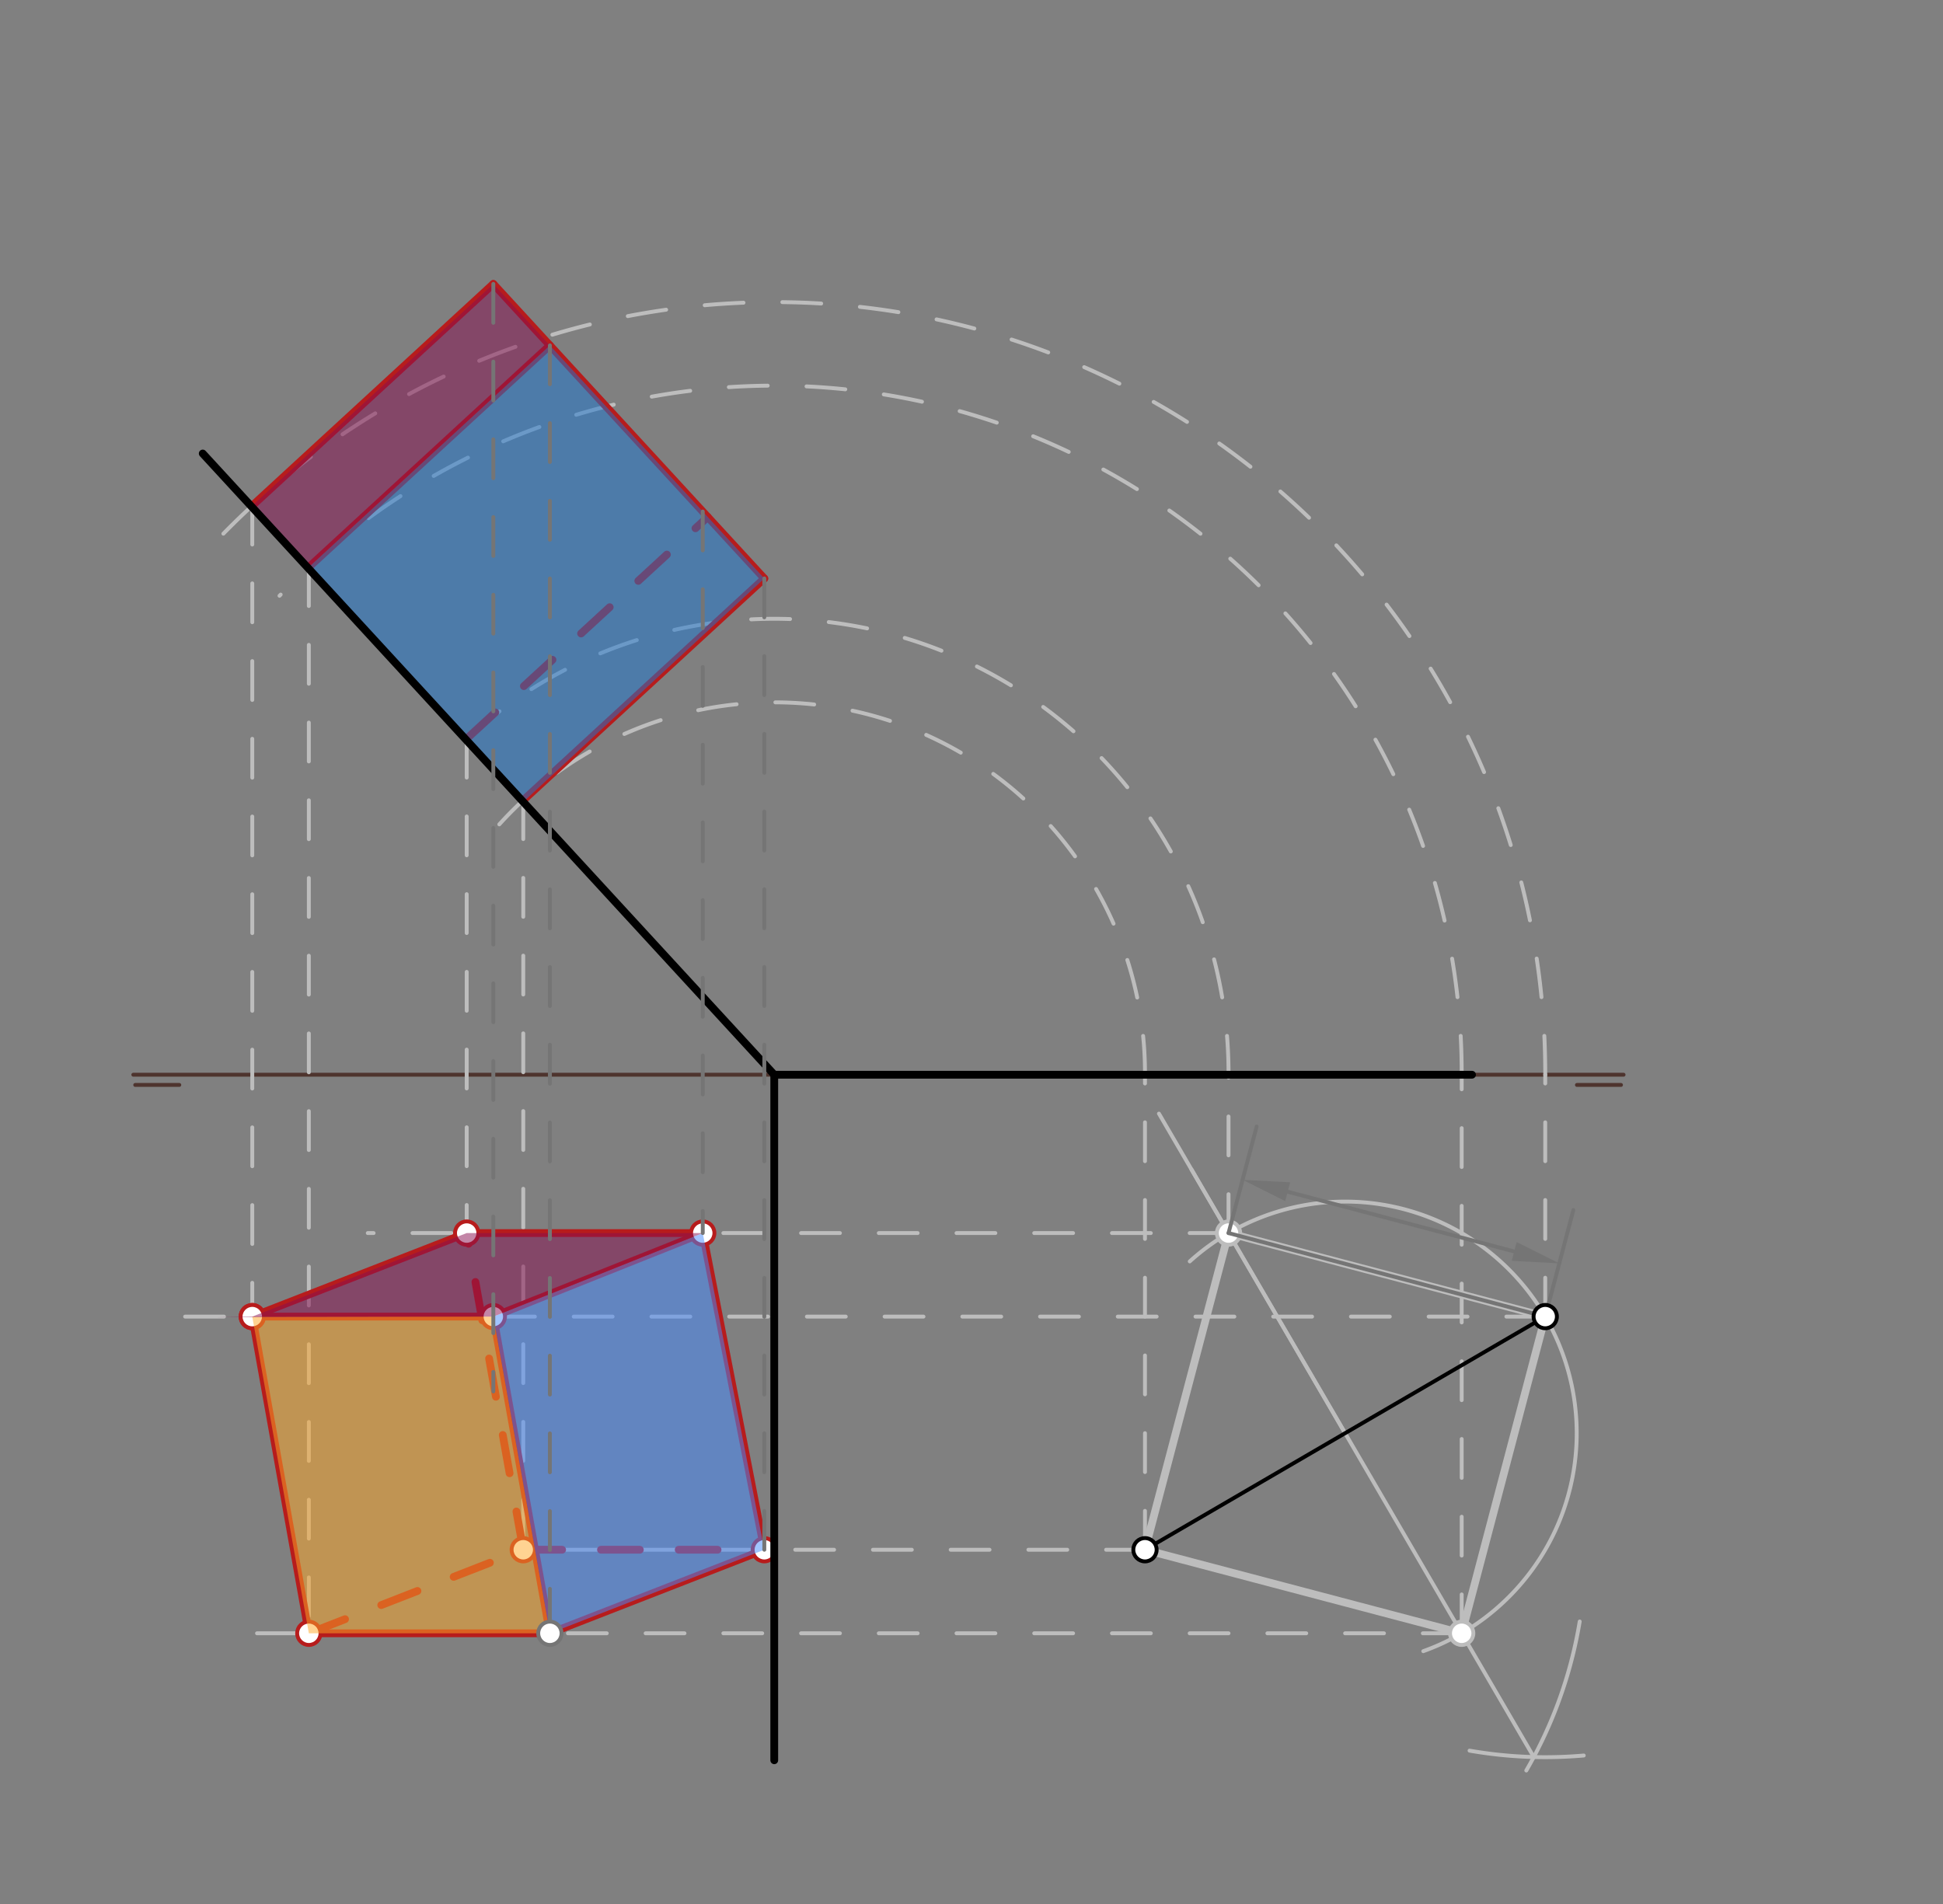 <svg xmlns="http://www.w3.org/2000/svg" class="svg--816" height="100%" preserveAspectRatio="xMidYMid meet" viewBox="0 0 500 490" width="100%"><rect x="0" y="0" width="500" height="490" fill="#808080" stroke="none"/><defs><marker id="marker-arrow" markerHeight="16" markerUnits="userSpaceOnUse" markerWidth="24" orient="auto-start-reverse" refX="24" refY="4" viewBox="0 0 24 8"><path d="M 0 0 L 24 4 L 0 8 z" stroke="inherit"></path></marker></defs><g class="aux-layer--949"><g class="element--733"><line stroke="#4E342E" stroke-dasharray="none" stroke-linecap="round" stroke-width="1" x1="200.242" x2="34.302" y1="276.583" y2="276.583"></line></g><g class="element--733"><line stroke="#4E342E" stroke-dasharray="none" stroke-linecap="round" stroke-width="1" x1="378.8" x2="417.8" y1="276.583" y2="276.583"></line></g><g class="element--733"><line stroke="#4E342E" stroke-dasharray="none" stroke-linecap="round" stroke-width="1" x1="34.8" x2="46.139" y1="279.212" y2="279.212"></line></g><g class="element--733"><line stroke="#4E342E" stroke-dasharray="none" stroke-linecap="round" stroke-width="1" x1="405.8" x2="417.139" y1="279.212" y2="279.212"></line></g><g class="element--733"><path d="M 392.769 455.643 A 113.386 113.386 0 0 0 406.514 417.297" fill="none" stroke="#BDBDBD" stroke-dasharray="none" stroke-linecap="round" stroke-width="1"></path></g><g class="element--733"><path d="M 378.171 450.534 A 113.386 113.386 0 0 0 407.55 451.784" fill="none" stroke="#BDBDBD" stroke-dasharray="none" stroke-linecap="round" stroke-width="1"></path></g><g class="element--733"><line stroke="#BDBDBD" stroke-dasharray="none" stroke-linecap="round" stroke-width="1" x1="394.694" x2="298.236" y1="452.18" y2="286.593"></line></g><g class="element--733"><path d="M 306.165 324.627 A 59.601 59.601 0 1 1 366.262 424.935" fill="none" stroke="#BDBDBD" stroke-dasharray="none" stroke-linecap="round" stroke-width="1"></path></g><g class="element--733"><line stroke="#BDBDBD" stroke-dasharray="none" stroke-linecap="round" stroke-width="1" x1="346.142" x2="306.601" y1="368.832" y2="300.953"></line></g><g class="element--733"><line stroke="#BDBDBD" stroke-dasharray="none" stroke-linecap="round" stroke-width="2" x1="316.142" x2="397.642" y1="317.332" y2="338.832"></line></g><g class="element--733"><line stroke="#BDBDBD" stroke-dasharray="none" stroke-linecap="round" stroke-width="2" x1="376.142" x2="397.642" y1="420.332" y2="338.832"></line></g><g class="element--733"><line stroke="#BDBDBD" stroke-dasharray="none" stroke-linecap="round" stroke-width="2" x1="376.142" x2="294.642" y1="420.332" y2="398.832"></line></g><g class="element--733"><line stroke="#BDBDBD" stroke-dasharray="none" stroke-linecap="round" stroke-width="2" x1="294.642" x2="316.142" y1="398.832" y2="317.332"></line></g><g class="element--733"><line stroke="#BDBDBD" stroke-dasharray="10" stroke-linecap="round" stroke-width="1" x1="397.642" x2="397.642" y1="338.832" y2="276.583"></line></g><g class="element--733"><line stroke="#BDBDBD" stroke-dasharray="10" stroke-linecap="round" stroke-width="1" x1="376.142" x2="376.142" y1="420.332" y2="276.583"></line></g><g class="element--733"><line stroke="#BDBDBD" stroke-dasharray="10" stroke-linecap="round" stroke-width="1" x1="316.142" x2="316.142" y1="317.332" y2="276.583"></line></g><g class="element--733"><line stroke="#BDBDBD" stroke-dasharray="10" stroke-linecap="round" stroke-width="1" x1="294.642" x2="294.642" y1="398.832" y2="276.583"></line></g><g class="element--733"><path d="M 294.642 276.583 A 95.401 95.401 0 0 0 127.405 213.373" fill="none" stroke="#BDBDBD" stroke-dasharray="10" stroke-linecap="round" stroke-width="1"></path></g><g class="element--733"><path d="M 316.142 276.583 A 116.901 116.901 0 0 0 115.928 194.145" fill="none" stroke="#BDBDBD" stroke-dasharray="10" stroke-linecap="round" stroke-width="1"></path></g><g class="element--733"><path d="M 376.142 276.583 A 176.9 176.9 0 0 0 71.932 153.324" fill="none" stroke="#BDBDBD" stroke-dasharray="10" stroke-linecap="round" stroke-width="1"></path></g><g class="element--733"><path d="M 397.642 276.583 A 198.4 198.4 0 0 0 57.454 137.372" fill="none" stroke="#BDBDBD" stroke-dasharray="10" stroke-linecap="round" stroke-width="1"></path></g><g class="element--733"><line stroke="#BDBDBD" stroke-dasharray="10" stroke-linecap="round" stroke-width="1" x1="134.652" x2="134.652" y1="205.938" y2="398.832"></line></g><g class="element--733"><line stroke="#BDBDBD" stroke-dasharray="10" stroke-linecap="round" stroke-width="1" x1="294.642" x2="134.652" y1="398.832" y2="398.832"></line></g><g class="element--733"><line stroke="#BDBDBD" stroke-dasharray="10" stroke-linecap="round" stroke-width="1" x1="376.142" x2="56.642" y1="420.332" y2="420.332"></line></g><g class="element--733"><line stroke="#BDBDBD" stroke-dasharray="10" stroke-linecap="round" stroke-width="1" x1="79.474" x2="79.474" y1="145.959" y2="424.832"></line></g><g class="element--733"><line stroke="#BDBDBD" stroke-dasharray="10" stroke-linecap="round" stroke-width="1" x1="397.642" x2="39.642" y1="338.832" y2="338.832"></line></g><g class="element--733"><line stroke="#BDBDBD" stroke-dasharray="10" stroke-linecap="round" stroke-width="1" x1="64.918" x2="64.918" y1="130.136" y2="338.832"></line></g><g class="element--733"><line stroke="#BDBDBD" stroke-dasharray="10" stroke-linecap="round" stroke-width="1" x1="316.142" x2="94.642" y1="317.332" y2="317.332"></line></g><g class="element--733"><line stroke="#BDBDBD" stroke-dasharray="10" stroke-linecap="round" stroke-width="1" x1="120.096" x2="120.096" y1="190.115" y2="327.832"></line></g><g class="element--733"><line stroke="#B71C1C" stroke-dasharray="none" stroke-linecap="round" stroke-width="2" x1="120.096" x2="64.918" y1="317.332" y2="338.832"></line></g><g class="element--733"><line stroke="#B71C1C" stroke-dasharray="none" stroke-linecap="round" stroke-width="2" x1="64.918" x2="79.474" y1="338.832" y2="420.332"></line></g><g class="element--733"><line stroke="#B71C1C" stroke-dasharray="10" stroke-linecap="round" stroke-width="2" x1="79.474" x2="134.652" y1="420.332" y2="398.832"></line></g><g class="element--733"><line stroke="#B71C1C" stroke-dasharray="10" stroke-linecap="round" stroke-width="2" x1="134.652" x2="120.096" y1="398.832" y2="317.332"></line></g><g class="element--733"><line stroke="#B71C1C" stroke-dasharray="none" stroke-linecap="round" stroke-width="2" x1="79.474" x2="141.506" y1="145.959" y2="88.893"></line></g><g class="element--733"><line stroke="#B71C1C" stroke-dasharray="none" stroke-linecap="round" stroke-width="2" x1="64.918" x2="126.95" y1="130.136" y2="73.07"></line></g><g class="element--733"><line stroke="#B71C1C" stroke-dasharray="10" stroke-linecap="round" stroke-width="2" x1="120.096" x2="182.128" y1="190.115" y2="133.049"></line></g><g class="element--733"><line stroke="#B71C1C" stroke-dasharray="none" stroke-linecap="round" stroke-width="2" x1="134.652" x2="196.684" y1="205.938" y2="148.872"></line></g><g class="element--733"><line stroke="#B71C1C" stroke-dasharray="none" stroke-linecap="round" stroke-width="2" x1="126.95" x2="196.684" y1="73.07" y2="148.872"></line></g><g class="element--733"><line stroke="#B71C1C" stroke-dasharray="10" stroke-linecap="round" stroke-width="2" x1="134.652" x2="196.684" y1="398.832" y2="398.832"></line></g><g class="element--733"><line stroke="#B71C1C" stroke-dasharray="none" stroke-linecap="round" stroke-width="2" x1="180.841" x2="120.096" y1="317.332" y2="317.332"></line></g><g class="element--733"><line stroke="#B71C1C" stroke-dasharray="none" stroke-linecap="round" stroke-width="2" x1="180.841" x2="196.684" y1="317.332" y2="398.832"></line></g><g class="element--733"><line stroke="#B71C1C" stroke-dasharray="none" stroke-linecap="round" stroke-width="2" x1="79.474" x2="141.506" y1="420.332" y2="420.332"></line></g><g class="element--733"><line stroke="#B71C1C" stroke-dasharray="none" stroke-linecap="round" stroke-width="2" x1="141.506" x2="196.684" y1="420.332" y2="398.832"></line></g><g class="element--733"><line stroke="#B71C1C" stroke-dasharray="none" stroke-linecap="round" stroke-width="2" x1="64.918" x2="126.95" y1="338.832" y2="338.832"></line></g><g class="element--733"><line stroke="#B71C1C" stroke-dasharray="none" stroke-linecap="round" stroke-width="2" x1="126.95" x2="180.841" y1="338.832" y2="317.332"></line></g><g class="element--733"><line stroke="#B71C1C" stroke-dasharray="none" stroke-linecap="round" stroke-width="2" x1="141.506" x2="126.95" y1="420.332" y2="338.832"></line></g><g class="element--733"><circle cx="316.142" cy="317.332" r="3" stroke="#BDBDBD" stroke-width="1" fill="#ffffff"></circle>}</g><g class="element--733"><circle cx="376.142" cy="420.332" r="3" stroke="#BDBDBD" stroke-width="1" fill="#ffffff"></circle>}</g><g class="element--733"><circle cx="134.652" cy="398.832" r="3" stroke="#B71C1C" stroke-width="1" fill="#ffffff"></circle>}</g><g class="element--733"><circle cx="79.474" cy="420.332" r="3" stroke="#B71C1C" stroke-width="1" fill="#ffffff"></circle>}</g><g class="element--733"><circle cx="64.918" cy="338.832" r="3" stroke="#B71C1C" stroke-width="1" fill="#ffffff"></circle>}</g><g class="element--733"><circle cx="120.096" cy="317.332" r="3" stroke="#B71C1C" stroke-width="1" fill="#ffffff"></circle>}</g><g class="element--733"><circle cx="196.684" cy="398.832" r="3" stroke="#B71C1C" stroke-width="1" fill="#ffffff"></circle>}</g><g class="element--733"><circle cx="180.841" cy="317.332" r="3" stroke="#B71C1C" stroke-width="1" fill="#ffffff"></circle>}</g><g class="element--733"><circle cx="126.95" cy="338.832" r="3" stroke="#B71C1C" stroke-width="1" fill="#ffffff"></circle>}</g><g class="element--733"><circle cx="64.918" cy="338.832" r="3" stroke="#B71C1C" stroke-width="1" fill="#ffffff"></circle>}</g></g><g class="main-layer--75a"><g class="element--733"><g fill="#448aff" opacity="0.5"><path d="M 126.95 338.832 L 180.841 317.332 L 196.684 398.832 L 141.506 420.332 L 126.95 338.832 Z" stroke="none"></path></g></g><g class="element--733"><g fill="#FFA726" opacity="0.5"><path d="M 64.918 338.832 L 126.95 338.832 L 141.506 420.332 L 79.474 420.332 L 64.918 338.832 Z" stroke="none"></path></g></g><g class="element--733"><g fill="#880E4F" opacity="0.5"><path d="M 64.918 338.832 L 120.096 317.332 L 180.841 317.332 L 126.95 338.832 L 55.8 339.012 Z" stroke="none"></path></g></g><g class="element--733"><g fill="#880E4F" opacity="0.5"><path d="M 79.474 145.959 L 141.506 88.893 L 126.95 73.07 L 64.918 130.136 L 79.474 145.959 Z" stroke="none"></path></g></g><g class="element--733"><g fill="#1976D2" opacity="0.5"><path d="M 79.474 145.959 L 141.506 88.893 L 196.684 148.872 L 134.652 206.373 L 79.474 145.959 Z" stroke="none"></path></g></g><g class="element--733"><line stroke="#000000" stroke-dasharray="none" stroke-linecap="round" stroke-width="1" x1="294.642" x2="397.642" y1="398.832" y2="338.832"></line></g><g class="element--733"><line stroke="#000000" stroke-dasharray="none" stroke-linecap="round" stroke-width="2" x1="199.242" x2="199.242" y1="276.583" y2="453.012"></line></g><g class="element--733"><line stroke="#000000" stroke-dasharray="none" stroke-linecap="round" stroke-width="2" x1="199.242" x2="378.8" y1="276.583" y2="276.583"></line></g><g class="element--733"><line stroke="#000000" stroke-dasharray="none" stroke-linecap="round" stroke-width="2" x1="52.17" x2="199.242" y1="116.712" y2="276.583"></line></g><g class="element--733"><line stroke="#757575" stroke-dasharray="none" stroke-linecap="round" stroke-width="1" x1="316.142" x2="397.642" y1="317.332" y2="338.832"></line></g><g class="element--733"><line stroke="#757575" stroke-dasharray="none" stroke-linecap="round" stroke-width="1" x1="316.142" x2="323.373" y1="317.332" y2="289.924"></line></g><g class="element--733"><line stroke="#757575" stroke-dasharray="none" stroke-linecap="round" stroke-width="1" x1="397.642" x2="404.873" y1="338.832" y2="311.424"></line></g><g class="element--733"><line stroke="#757575" stroke-dasharray="none" stroke-linecap="round" stroke-width="1" x1="331.36" x2="389.654" y1="306.689" y2="322.067"></line><path d="M319.757,303.628 l12,2.5 l0,-5 z" fill="#757575" stroke="#757575" stroke-width="0" transform="rotate(14.778, 319.757, 303.628)"></path><path d="M401.257,325.128 l12,2.5 l0,-5 z" fill="#757575" stroke="#757575" stroke-width="0" transform="rotate(194.778, 401.257, 325.128)"></path></g><g class="element--733"><line stroke="#757575" stroke-dasharray="10" stroke-linecap="round" stroke-width="1" x1="196.684" x2="196.684" y1="148.872" y2="398.832"></line></g><g class="element--733"><line stroke="#757575" stroke-dasharray="10" stroke-linecap="round" stroke-width="1" x1="180.841" x2="180.841" y1="131.65" y2="317.332"></line></g><g class="element--733"><line stroke="#757575" stroke-dasharray="10" stroke-linecap="round" stroke-width="1" x1="141.506" x2="141.506" y1="88.893" y2="420.332"></line></g><g class="element--733"><line stroke="#757575" stroke-dasharray="10" stroke-linecap="round" stroke-width="1" x1="126.95" x2="126.95" y1="73.07" y2="358.082"></line></g><g class="element--733"><circle cx="294.642" cy="398.832" r="3" stroke="#000000" stroke-width="1" fill="#ffffff"></circle>}</g><g class="element--733"><circle cx="397.642" cy="338.832" r="3" stroke="#000000" stroke-width="1" fill="#ffffff"></circle>}</g><g class="element--733"><circle cx="141.506" cy="420.332" r="3" stroke="#757575" stroke-width="1" fill="#ffffff"></circle>}</g></g><g class="snaps-layer--ac6"></g><g class="temp-layer--52d"></g></svg>